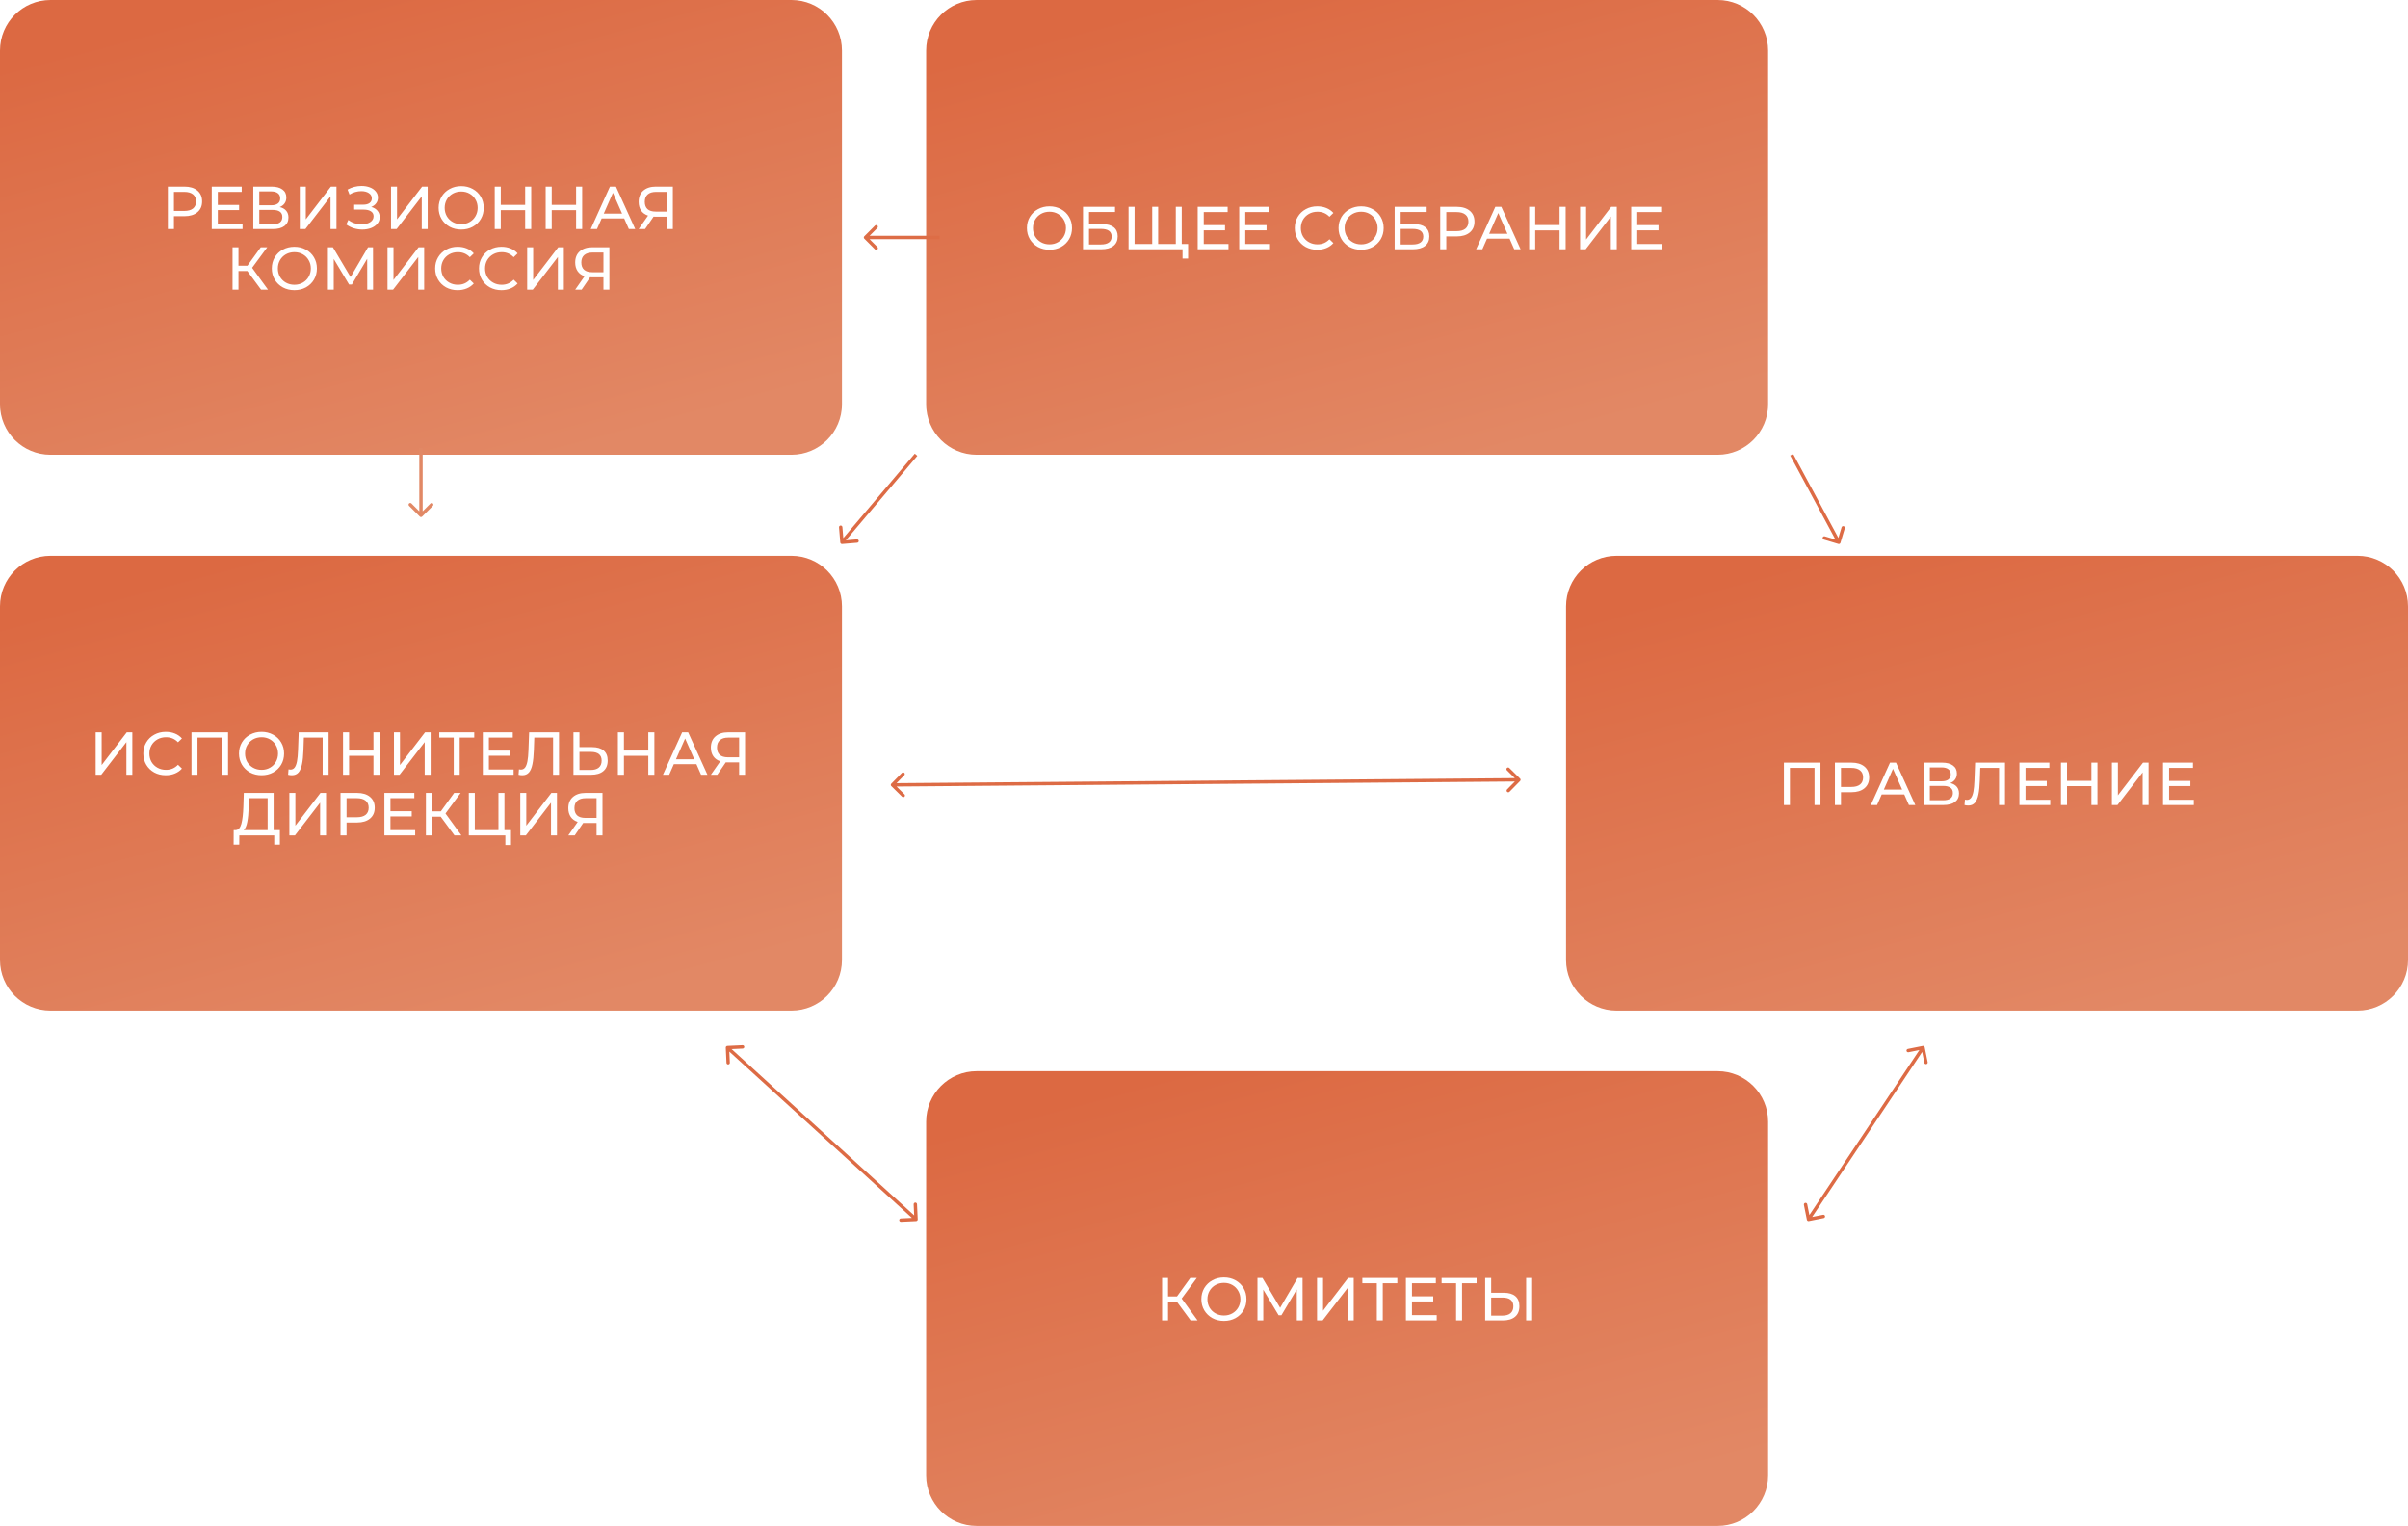 <?xml version="1.0" encoding="UTF-8"?> <svg xmlns="http://www.w3.org/2000/svg" width="715" height="453" viewBox="0 0 715 453" fill="none"><path d="M510 0C518.284 3.22129e-07 525 6.716 525 15V120C525 128.284 518.284 135 510 135H290C281.716 135 275 128.284 275 120V15C275 6.716 281.716 3.22129e-07 290 0H510ZM335.105 61.4V74H351.126V76.754H352.782V72.434H350.892V61.4H349.128V72.434H343.89V61.4H342.126V72.434H336.888V61.4H335.105ZM311.632 61.256C310.36 61.256 309.214 61.538 308.194 62.102C307.174 62.654 306.37 63.422 305.782 64.406C305.206 65.39 304.918 66.488 304.918 67.7C304.918 68.912 305.206 70.01 305.782 70.994C306.37 71.978 307.174 72.752 308.194 73.316C309.214 73.868 310.36 74.144 311.632 74.144C312.892 74.144 314.032 73.868 315.052 73.316C316.072 72.752 316.87 71.984 317.446 71.012C318.022 70.028 318.31 68.924 318.31 67.7C318.31 66.476 318.022 65.378 317.446 64.406C316.87 63.422 316.072 62.654 315.052 62.102C314.032 61.538 312.892 61.256 311.632 61.256ZM391.136 61.256C389.876 61.256 388.735 61.538 387.715 62.102C386.695 62.654 385.897 63.422 385.321 64.406C384.745 65.378 384.457 66.476 384.457 67.7C384.457 68.924 384.745 70.028 385.321 71.012C385.897 71.984 386.689 72.752 387.697 73.316C388.717 73.868 389.857 74.144 391.117 74.144C392.101 74.144 393.001 73.976 393.817 73.64C394.645 73.304 395.347 72.812 395.923 72.164L394.753 71.03C393.793 72.038 392.611 72.542 391.207 72.542C390.271 72.542 389.425 72.332 388.669 71.912C387.913 71.492 387.32 70.915 386.888 70.184C386.468 69.44 386.258 68.612 386.258 67.7C386.258 66.788 386.468 65.966 386.888 65.234C387.32 64.49 387.913 63.908 388.669 63.488C389.425 63.068 390.271 62.858 391.207 62.858C392.623 62.858 393.805 63.356 394.753 64.352L395.923 63.218C395.347 62.57 394.651 62.084 393.835 61.76C393.019 61.424 392.119 61.256 391.136 61.256ZM404.17 61.256C402.898 61.256 401.751 61.538 400.731 62.102C399.711 62.654 398.907 63.422 398.319 64.406C397.743 65.39 397.456 66.488 397.456 67.7C397.456 68.912 397.743 70.01 398.319 70.994C398.907 71.978 399.711 72.752 400.731 73.316C401.751 73.868 402.898 74.144 404.17 74.144C405.43 74.144 406.57 73.868 407.59 73.316C408.61 72.752 409.407 71.984 409.983 71.012C410.559 70.028 410.848 68.924 410.848 67.7C410.848 66.476 410.559 65.378 409.983 64.406C409.407 63.422 408.61 62.654 407.59 62.102C406.57 61.538 405.43 61.256 404.17 61.256ZM321.58 61.4V74H326.979C328.551 74 329.758 73.67 330.598 73.01C331.45 72.35 331.876 71.402 331.876 70.166C331.876 68.99 331.486 68.09 330.706 67.466C329.926 66.842 328.786 66.53 327.286 66.53H323.361V62.93H331.084V61.4H321.58ZM355.628 61.4V74H364.771V72.434H357.428V68.366H363.746V66.836H357.428V62.966H364.52V61.4H355.628ZM367.959 61.4V74H377.103V72.434H369.759V68.366H376.076V66.836H369.759V62.966H376.851V61.4H367.959ZM414.117 61.4V74H419.518C421.089 74 422.296 73.67 423.136 73.01C423.988 72.35 424.413 71.402 424.413 70.166C424.413 68.99 424.023 68.09 423.243 67.466C422.463 66.842 421.323 66.53 419.823 66.53H415.899V62.93H423.621V61.4H414.117ZM427.644 61.4V74H429.443V70.184H432.558C434.19 70.184 435.473 69.794 436.409 69.014C437.345 68.234 437.813 67.16 437.813 65.792C437.813 64.424 437.345 63.35 436.409 62.57C435.473 61.79 434.19 61.4 432.558 61.4H427.644ZM444.005 61.4L438.299 74H440.152L441.538 70.85H448.234L449.62 74H451.511L445.786 61.4H444.005ZM454.045 61.4V74H455.845V68.384H463.081V74H464.881V61.4H463.081V66.818H455.845V61.4H454.045ZM469.171 61.4V74H470.827L478.297 64.298V74H480.061V61.4H478.404L470.953 71.12V61.4H469.171ZM484.349 61.4V74H493.493V72.434H486.149V68.366H492.467V66.836H486.149V62.966H493.241V61.4H484.349ZM326.908 67.952C329.02 67.952 330.076 68.714 330.076 70.238C330.076 71.006 329.806 71.588 329.266 71.984C328.726 72.38 327.94 72.578 326.908 72.578H323.361V67.952H326.908ZM419.445 67.952C421.557 67.952 422.613 68.714 422.613 70.238C422.613 71.006 422.344 71.588 421.804 71.984C421.264 72.38 420.477 72.578 419.445 72.578H415.899V67.952H419.445ZM311.632 62.858C312.556 62.858 313.384 63.068 314.116 63.488C314.86 63.908 315.442 64.49 315.862 65.234C316.294 65.966 316.51 66.788 316.51 67.7C316.51 68.612 316.294 69.44 315.862 70.184C315.442 70.916 314.86 71.492 314.116 71.912C313.384 72.332 312.556 72.542 311.632 72.542C310.708 72.542 309.868 72.332 309.112 71.912C308.368 71.492 307.78 70.916 307.348 70.184C306.928 69.44 306.718 68.612 306.718 67.7C306.718 66.788 306.928 65.966 307.348 65.234C307.78 64.49 308.368 63.908 309.112 63.488C309.868 63.068 310.708 62.858 311.632 62.858ZM404.17 62.858C405.094 62.858 405.921 63.068 406.653 63.488C407.397 63.908 407.979 64.49 408.399 65.234C408.831 65.966 409.048 66.788 409.048 67.7C409.048 68.612 408.831 69.44 408.399 70.184C407.979 70.916 407.397 71.492 406.653 71.912C405.921 72.332 405.094 72.542 404.17 72.542C403.246 72.542 402.405 72.332 401.649 71.912C400.905 71.492 400.318 70.916 399.886 70.184C399.466 69.44 399.256 68.612 399.256 67.7C399.256 66.788 399.466 65.966 399.886 65.234C400.318 64.49 400.906 63.908 401.649 63.488C402.405 63.068 403.246 62.858 404.17 62.858ZM447.604 69.41H442.168L444.887 63.236L447.604 69.41ZM432.503 62.966C433.643 62.966 434.513 63.212 435.113 63.704C435.713 64.184 436.014 64.88 436.014 65.792C436.014 66.704 435.713 67.406 435.113 67.898C434.513 68.378 433.643 68.618 432.503 68.618H429.443V62.966H432.503Z" fill="url(#paint0_linear_10718_1342)"></path><path d="M235 0C243.284 3.22129e-07 250 6.716 250 15V120C250 128.284 243.284 135 235 135H15C6.716 135 6.04031e-08 128.284 0 120V15C0 6.716 6.716 3.22129e-07 15 0H235ZM87.418 73.256C86.146 73.256 84.999 73.538 83.98 74.102C82.96 74.654 82.155 75.422 81.567 76.406C80.992 77.39 80.703 78.488 80.703 79.7C80.703 80.912 80.991 82.01 81.567 82.994C82.155 83.978 82.96 84.752 83.98 85.316C84.999 85.868 86.146 86.144 87.418 86.144C88.678 86.144 89.818 85.868 90.838 85.316C91.858 84.752 92.656 83.984 93.231 83.012C93.807 82.028 94.096 80.924 94.096 79.7C94.096 78.476 93.807 77.378 93.231 76.406C92.656 75.422 91.858 74.654 90.838 74.102C89.818 73.538 88.678 73.256 87.418 73.256ZM135.888 73.256C134.628 73.256 133.488 73.538 132.468 74.102C131.448 74.654 130.65 75.422 130.074 76.406C129.498 77.378 129.21 78.476 129.21 79.7C129.21 80.924 129.498 82.028 130.074 83.012C130.65 83.984 131.442 84.752 132.45 85.316C133.47 85.868 134.61 86.144 135.87 86.144C136.854 86.144 137.753 85.975 138.569 85.64C139.397 85.304 140.1 84.812 140.676 84.164L139.506 83.03C138.546 84.038 137.364 84.542 135.96 84.542C135.024 84.542 134.178 84.332 133.422 83.912C132.666 83.492 132.072 82.916 131.64 82.184C131.22 81.44 131.01 80.612 131.01 79.7C131.01 78.788 131.22 77.966 131.64 77.234C132.072 76.49 132.666 75.908 133.422 75.488C134.178 75.068 135.024 74.858 135.96 74.858C137.376 74.858 138.558 75.356 139.506 76.352L140.676 75.218C140.1 74.57 139.404 74.084 138.588 73.76C137.772 73.424 136.872 73.256 135.888 73.256ZM148.904 73.256C147.644 73.256 146.504 73.538 145.484 74.102C144.464 74.654 143.666 75.422 143.09 76.406C142.514 77.378 142.226 78.476 142.226 79.7C142.226 80.924 142.514 82.028 143.09 83.012C143.666 83.984 144.458 84.752 145.466 85.316C146.486 85.868 147.626 86.144 148.886 86.144C149.87 86.144 150.77 85.976 151.586 85.64C152.414 85.304 153.116 84.812 153.692 84.164L152.522 83.03C151.562 84.038 150.38 84.542 148.976 84.542C148.04 84.542 147.194 84.332 146.438 83.912C145.682 83.492 145.088 82.916 144.656 82.184C144.236 81.44 144.026 80.612 144.026 79.7C144.026 78.788 144.236 77.966 144.656 77.234C145.088 76.49 145.682 75.908 146.438 75.488C147.194 75.068 148.04 74.859 148.976 74.858C150.392 74.858 151.574 75.356 152.522 76.352L153.692 75.218C153.116 74.57 152.42 74.084 151.604 73.76C150.789 73.424 149.888 73.256 148.904 73.256ZM69.048 73.4V86H70.811V80.456H73.439L77.525 86H79.578L74.861 79.502L79.361 73.4H77.436L73.476 78.872H70.811V73.4H69.048ZM97.365 73.4V86H99.094V76.874L103.647 84.47H104.476L109.029 76.82L109.047 86H110.775L110.758 73.4H109.281L104.098 82.256L98.842 73.4H97.365ZM115.058 73.4V86H116.714L124.184 76.298V86H125.947V73.4H124.291L116.84 83.12V73.4H115.058ZM156.532 73.4V86H158.188L165.658 76.298V86H167.422V73.4H165.766L158.313 83.12V73.4H156.532ZM175.887 73.4C174.327 73.4 173.084 73.802 172.16 74.606C171.248 75.398 170.792 76.508 170.792 77.936C170.792 78.944 171.033 79.802 171.513 80.51C171.993 81.206 172.682 81.704 173.582 82.004L170.792 86H172.7L175.221 82.31C175.329 82.322 175.49 82.328 175.706 82.328H179.181V86H180.944V73.4H175.887ZM87.418 74.858C88.342 74.859 89.169 75.068 89.901 75.488C90.645 75.908 91.228 76.49 91.647 77.234C92.079 77.966 92.296 78.788 92.296 79.7C92.296 80.612 92.079 81.44 91.647 82.184C91.228 82.916 90.645 83.492 89.901 83.912C89.169 84.332 88.342 84.542 87.418 84.542C86.494 84.542 85.653 84.332 84.897 83.912C84.153 83.492 83.566 82.916 83.134 82.184C82.714 81.44 82.504 80.612 82.504 79.7C82.504 78.788 82.714 77.966 83.134 77.234C83.566 76.49 84.153 75.908 84.897 75.488C85.653 75.068 86.494 74.858 87.418 74.858ZM179.181 74.966V80.816H175.851C174.783 80.816 173.972 80.57 173.42 80.078C172.88 79.574 172.61 78.854 172.61 77.918C172.61 76.958 172.899 76.226 173.475 75.722C174.051 75.218 174.878 74.966 175.958 74.966H179.181ZM107.345 55.202C106.637 55.202 105.929 55.292 105.221 55.472C104.513 55.652 103.84 55.922 103.204 56.282L103.78 57.758C104.32 57.422 104.89 57.17 105.49 57.002C106.102 56.834 106.702 56.75 107.29 56.75C108.19 56.75 108.934 56.942 109.522 57.326C110.11 57.71 110.404 58.232 110.404 58.892C110.404 59.48 110.177 59.942 109.721 60.278C109.277 60.602 108.653 60.764 107.849 60.764H105.166V62.222H107.975C108.911 62.222 109.636 62.396 110.152 62.744C110.668 63.08 110.927 63.566 110.927 64.202C110.927 64.946 110.584 65.534 109.9 65.966C109.216 66.386 108.37 66.596 107.362 66.596C106.666 66.596 105.976 66.488 105.292 66.272C104.608 66.056 103.99 65.732 103.438 65.3L102.809 66.632C103.492 67.136 104.248 67.514 105.076 67.766C105.904 68.018 106.738 68.144 107.578 68.144C108.502 68.144 109.355 68 110.135 67.712C110.927 67.412 111.556 66.986 112.024 66.434C112.504 65.87 112.744 65.216 112.744 64.472C112.744 63.728 112.522 63.092 112.078 62.565C111.634 62.025 111.017 61.646 110.225 61.43C110.848 61.19 111.335 60.83 111.683 60.35C112.042 59.87 112.223 59.312 112.223 58.676C112.223 57.968 112 57.35 111.557 56.822C111.125 56.294 110.536 55.892 109.792 55.616C109.048 55.34 108.232 55.202 107.345 55.202ZM136.951 55.256C135.679 55.256 134.533 55.538 133.514 56.102C132.494 56.654 131.69 57.422 131.102 58.406C130.526 59.39 130.237 60.488 130.237 61.7C130.237 62.912 130.526 64.01 131.102 64.994C131.69 65.978 132.494 66.752 133.514 67.316C134.533 67.868 135.679 68.144 136.951 68.144C138.211 68.144 139.352 67.868 140.372 67.316C141.392 66.752 142.19 65.984 142.766 65.012C143.342 64.028 143.63 62.924 143.63 61.7C143.63 60.476 143.342 59.378 142.766 58.406C142.19 57.422 141.392 56.654 140.372 56.102C139.352 55.538 138.211 55.256 136.951 55.256ZM49.845 55.4V68H51.645V64.184H54.759C56.391 64.183 57.674 63.794 58.61 63.014C59.546 62.234 60.015 61.16 60.015 59.792C60.015 58.424 59.546 57.35 58.61 56.57C57.674 55.79 56.391 55.401 54.759 55.4H49.845ZM62.878 55.4V68H72.022V66.434H64.678V62.366H70.996V60.836H64.678V56.966H71.77V55.4H62.878ZM75.209 55.4V68H80.969C82.493 68 83.65 67.7 84.442 67.1C85.246 66.5 85.648 65.653 85.648 64.561C85.648 63.746 85.426 63.08 84.982 62.565C84.55 62.036 83.909 61.67 83.057 61.466C83.681 61.226 84.161 60.866 84.497 60.386C84.845 59.906 85.019 59.324 85.019 58.64C85.019 57.596 84.629 56.798 83.849 56.246C83.081 55.682 82.007 55.4 80.627 55.4H75.209ZM89.016 55.4V68H90.672L98.143 58.298V68H99.906V55.4H98.25L90.798 65.12V55.4H89.016ZM116.104 55.4V68H117.76L125.229 58.298V68H126.993V55.4H125.337L117.886 65.12V55.4H116.104ZM146.899 55.4V68H148.699V62.384H155.936V68H157.735V55.4H155.936V60.818H148.699V55.4H146.899ZM162.025 55.4V68H163.825V62.384H171.062V68H172.861V55.4H171.062V60.818H163.825V55.4H162.025ZM181.11 55.4L175.404 68H177.259L178.645 64.85H185.341L186.727 68H188.617L182.893 55.4H181.11ZM194.729 55.4C193.17 55.4 191.928 55.803 191.004 56.606C190.092 57.398 189.636 58.508 189.636 59.935C189.636 60.943 189.876 61.802 190.355 62.51C190.835 63.206 191.526 63.704 192.426 64.004L189.636 68H191.544L194.063 64.31C194.171 64.322 194.334 64.328 194.55 64.328H198.023V68H199.788V55.4H194.729ZM80.933 62.312C81.893 62.312 82.613 62.486 83.093 62.834C83.585 63.17 83.831 63.698 83.831 64.418C83.831 65.858 82.865 66.578 80.933 66.578H76.991V62.312H80.933ZM136.951 56.858C137.875 56.858 138.704 57.068 139.436 57.488C140.18 57.908 140.762 58.49 141.182 59.234C141.614 59.966 141.83 60.788 141.83 61.7C141.83 62.612 141.613 63.44 141.182 64.184C140.762 64.916 140.18 65.492 139.436 65.912C138.704 66.332 137.875 66.542 136.951 66.542C136.027 66.542 135.187 66.332 134.432 65.912C133.688 65.492 133.1 64.916 132.668 64.184C132.248 63.44 132.038 62.612 132.038 61.7C132.038 60.788 132.248 59.966 132.668 59.234C133.1 58.49 133.688 57.908 134.432 57.488C135.188 57.068 136.027 56.858 136.951 56.858ZM184.711 63.41H179.274L181.993 57.236L184.711 63.41ZM198.023 56.966V62.816H194.693C193.626 62.816 192.816 62.57 192.264 62.078C191.724 61.574 191.454 60.854 191.454 59.918C191.454 58.958 191.741 58.226 192.317 57.722C192.893 57.218 193.722 56.966 194.802 56.966H198.023ZM54.704 56.966C55.844 56.966 56.715 57.212 57.315 57.704C57.914 58.184 58.214 58.88 58.214 59.792C58.214 60.704 57.914 61.406 57.315 61.898C56.715 62.378 55.844 62.618 54.704 62.618H51.645V56.966H54.704ZM80.501 56.822C81.365 56.822 82.031 57.002 82.499 57.362C82.967 57.71 83.201 58.22 83.201 58.892C83.201 59.563 82.967 60.074 82.499 60.422C82.043 60.77 81.377 60.944 80.501 60.944H76.991V56.822H80.501Z" fill="url(#paint1_linear_10718_1342)"></path><path d="M235 165C243.284 165 250 171.716 250 180V285C250 293.284 243.284 300 235 300H15C6.716 300 6.04031e-08 293.284 0 285V180C0 171.716 6.716 165 15 165H235ZM139.2 235.4V248H150.055V250.862H151.729V246.434H149.784V235.4H148.002V246.434H140.982V235.4H139.2ZM72.392 235.4L72.266 239.45C72.194 241.646 71.996 243.35 71.672 244.562C71.348 245.762 70.789 246.386 69.997 246.434H69.386L69.367 250.754H71.042L71.06 248H81.428V250.754H83.102V246.434H81.247V235.4H72.392ZM85.922 235.4V248H87.578L95.049 238.298V248H96.812V235.4H95.156L87.704 245.12V235.4H85.922ZM101.101 235.4V248H102.9V244.184H106.015C107.647 244.184 108.931 243.794 109.867 243.014C110.803 242.234 111.271 241.16 111.271 239.792C111.271 238.424 110.803 237.35 109.867 236.57C108.931 235.79 107.647 235.4 106.015 235.4H101.101ZM114.135 235.4V248H123.278V246.434H115.935V242.366H122.253V240.836H115.935V236.966H123.026V235.4H114.135ZM126.465 235.4V248H128.229V242.456H130.857L134.943 248H136.995L132.279 241.502L136.779 235.4H134.854L130.894 240.872H128.229V235.4H126.465ZM154.484 235.4V248H156.14L163.61 238.298V248H165.374V235.4H163.718L156.266 245.12V235.4H154.484ZM173.839 235.4C172.279 235.4 171.036 235.802 170.112 236.606C169.201 237.398 168.744 238.508 168.744 239.936C168.744 240.944 168.985 241.802 169.465 242.51C169.945 243.206 170.634 243.704 171.534 244.004L168.744 248H170.652L173.173 244.31C173.281 244.322 173.443 244.328 173.658 244.328H177.133V248H178.896V235.4H173.839ZM79.466 236.966V246.434H72.356C72.847 245.99 73.202 245.186 73.418 244.022C73.646 242.859 73.79 241.388 73.85 239.612L73.939 236.966H79.466ZM177.133 236.966V242.816H173.803C172.735 242.816 171.924 242.57 171.372 242.078C170.832 241.574 170.562 240.854 170.562 239.918C170.563 238.958 170.851 238.226 171.427 237.722C172.003 237.218 172.831 236.966 173.91 236.966H177.133ZM105.961 236.966C107.101 236.966 107.97 237.212 108.57 237.704C109.17 238.184 109.471 238.88 109.471 239.792C109.471 240.704 109.17 241.406 108.57 241.898C107.97 242.378 107.101 242.618 105.961 242.618H102.9V236.966H105.961ZM49.234 217.256C47.974 217.256 46.834 217.538 45.815 218.102C44.794 218.654 43.996 219.422 43.42 220.406C42.844 221.378 42.557 222.476 42.557 223.7C42.557 224.924 42.844 226.028 43.42 227.012C43.996 227.984 44.788 228.752 45.796 229.316C46.816 229.868 47.956 230.143 49.216 230.144C50.2 230.144 51.1 229.976 51.916 229.64C52.744 229.304 53.447 228.812 54.023 228.164L52.852 227.03C51.893 228.038 50.711 228.542 49.307 228.542C48.371 228.542 47.525 228.332 46.769 227.912C46.013 227.492 45.418 226.916 44.986 226.184C44.566 225.44 44.356 224.612 44.356 223.7C44.356 222.788 44.566 221.966 44.986 221.234C45.418 220.49 46.013 219.908 46.769 219.488C47.525 219.068 48.371 218.858 49.307 218.858C50.722 218.858 51.905 219.356 52.852 220.352L54.023 219.218C53.447 218.57 52.751 218.084 51.935 217.76C51.119 217.424 50.218 217.256 49.234 217.256ZM77.676 217.256C76.404 217.256 75.257 217.538 74.237 218.102C73.217 218.654 72.413 219.422 71.825 220.406C71.249 221.39 70.961 222.488 70.961 223.7C70.961 224.912 71.249 226.01 71.825 226.994C72.413 227.978 73.217 228.752 74.237 229.316C75.257 229.868 76.404 230.144 77.676 230.144C78.936 230.143 80.076 229.868 81.096 229.316C82.116 228.752 82.913 227.984 83.489 227.012C84.065 226.028 84.353 224.924 84.353 223.7C84.353 222.476 84.065 221.378 83.489 220.406C82.913 219.422 82.116 218.654 81.096 218.102C80.076 217.538 78.936 217.256 77.676 217.256ZM88.693 217.4L88.496 222.71C88.448 224.066 88.346 225.158 88.189 225.986C88.034 226.814 87.799 227.438 87.487 227.858C87.175 228.266 86.762 228.47 86.246 228.47C86.054 228.47 85.862 228.446 85.67 228.398L85.544 230C85.928 230.096 86.306 230.144 86.678 230.144C87.494 230.144 88.142 229.874 88.622 229.334C89.102 228.782 89.45 227.966 89.666 226.886C89.894 225.806 90.038 224.396 90.098 222.656L90.224 218.966H95.804V230H97.567V217.4H88.693ZM157.114 217.4L156.917 222.71C156.869 224.066 156.766 225.158 156.61 225.986C156.454 226.814 156.221 227.438 155.909 227.858C155.597 228.266 155.183 228.47 154.667 228.47C154.475 228.47 154.283 228.446 154.091 228.398L153.965 230C154.349 230.096 154.727 230.144 155.099 230.144C155.915 230.144 156.563 229.874 157.043 229.334C157.523 228.782 157.871 227.966 158.087 226.886C158.315 225.806 158.459 224.396 158.519 222.656L158.645 218.966H164.225V230H165.988V217.4H157.114ZM28.404 217.4V230H30.06L37.53 220.298V230H39.294V217.4H37.638L30.186 227.12V217.4H28.404ZM56.862 217.4V230H58.645V218.966H65.952V230H67.716V217.4H56.862ZM101.853 217.4V230H103.652V224.384H110.889V230H112.688V217.4H110.889V222.818H103.652V217.4H101.853ZM116.978 217.4V230H118.634L126.104 220.298V230H127.868V217.4H126.212L118.76 227.12V217.4H116.978ZM130.429 217.4V218.966H134.73V230H136.494V218.966H140.814V217.4H130.429ZM143.362 217.4V230H152.506V228.434H145.162V224.366H151.48V222.836H145.162V218.966H152.254V217.4H143.362ZM170.273 217.4V230H175.476C177.072 230 178.295 229.64 179.147 228.92C180.011 228.2 180.443 227.15 180.443 225.77C180.443 224.462 180.041 223.472 179.237 222.8C178.445 222.128 177.3 221.792 175.8 221.792H172.056V217.4H170.273ZM183.466 217.4V230H185.266V224.384H192.502V230H194.302V217.4H192.502V222.818H185.266V217.4H183.466ZM202.551 217.4L196.845 230H198.699L200.085 226.85H206.781L208.167 230H210.057L204.333 217.4H202.551ZM216.17 217.4C214.61 217.4 213.368 217.802 212.444 218.606C211.532 219.398 211.076 220.508 211.076 221.936C211.076 222.943 211.316 223.802 211.796 224.51C212.276 225.206 212.966 225.704 213.866 226.004L211.076 230H212.984L215.504 226.31C215.612 226.322 215.774 226.328 215.99 226.328H219.464V230H221.229V217.4H216.17ZM175.403 223.214C177.563 223.214 178.643 224.078 178.644 225.806C178.644 226.706 178.362 227.396 177.798 227.876C177.246 228.344 176.447 228.578 175.403 228.578H172.056V223.214H175.403ZM77.676 218.858C78.6 218.858 79.427 219.068 80.159 219.488C80.903 219.908 81.485 220.49 81.905 221.234C82.337 221.966 82.554 222.788 82.554 223.7C82.554 224.612 82.337 225.44 81.905 226.184C81.485 226.916 80.903 227.492 80.159 227.912C79.427 228.332 78.6 228.542 77.676 228.542C76.752 228.542 75.911 228.332 75.155 227.912C74.411 227.492 73.824 226.916 73.392 226.184C72.972 225.44 72.762 224.612 72.762 223.7C72.762 222.788 72.972 221.966 73.392 221.234C73.824 220.49 74.411 219.908 75.155 219.488C75.911 219.068 76.752 218.858 77.676 218.858ZM206.151 225.41H200.715L203.434 219.236L206.151 225.41ZM219.464 218.966V224.816H216.134C215.066 224.816 214.256 224.57 213.704 224.078C213.164 223.574 212.895 222.854 212.895 221.918C212.895 220.958 213.182 220.226 213.758 219.722C214.334 219.218 215.162 218.966 216.242 218.966H219.464Z" fill="url(#paint2_linear_10718_1342)"></path><path d="M700 165C708.284 165 715 171.716 715 180V285C715 293.284 708.284 300 700 300H480C471.716 300 465 293.284 465 285V180C465 171.716 471.716 165 480 165H700ZM586.467 226.4L586.269 231.71C586.221 233.066 586.119 234.158 585.963 234.986C585.807 235.814 585.573 236.438 585.261 236.858C584.949 237.266 584.534 237.47 584.019 237.47C583.827 237.47 583.635 237.446 583.443 237.398L583.317 239C583.701 239.096 584.079 239.144 584.451 239.144C585.267 239.144 585.915 238.874 586.395 238.334C586.875 237.782 587.223 236.966 587.439 235.886C587.667 234.806 587.811 233.396 587.871 231.656L587.997 227.966H593.577V239H595.341V226.4H586.467ZM529.693 226.4V239H531.475V227.966H538.783V239H540.547V226.4H529.693ZM544.836 226.4V239H546.636V235.184H549.75C551.382 235.184 552.667 234.794 553.603 234.014C554.538 233.234 555.006 232.16 555.006 230.792C555.006 229.424 554.538 228.35 553.603 227.57C552.667 226.79 551.382 226.4 549.75 226.4H544.836ZM561.197 226.4L555.491 239H557.345L558.731 235.85H565.427L566.813 239H568.703L562.979 226.4H561.197ZM571.237 226.4V239H576.998C578.522 239 579.68 238.7 580.472 238.1C581.276 237.5 581.678 236.653 581.678 235.562C581.678 234.746 581.455 234.08 581.012 233.564C580.58 233.036 579.938 232.67 579.086 232.466C579.71 232.226 580.189 231.866 580.525 231.386C580.873 230.906 581.048 230.324 581.048 229.64C581.048 228.596 580.658 227.798 579.878 227.246C579.11 226.682 578.035 226.4 576.655 226.4H571.237ZM599.626 226.4V239H608.77V237.434H601.426V233.366H607.744V231.836H601.426V227.966H608.518V226.4H599.626ZM611.956 226.4V239H613.757V233.384H620.992V239H622.792V226.4H620.992V231.818H613.757V226.4H611.956ZM627.082 226.4V239H628.738L636.208 229.298V239H637.972V226.4H636.316L628.864 236.12V226.4H627.082ZM642.261 226.4V239H651.404V237.434H644.061V233.366H650.378V231.836H644.061V227.966H651.152V226.4H642.261ZM576.962 233.312C577.922 233.312 578.642 233.486 579.122 233.834C579.614 234.17 579.859 234.698 579.859 235.418C579.859 236.858 578.894 237.578 576.962 237.578H573.02V233.312H576.962ZM564.797 234.41H559.361L562.079 228.236L564.797 234.41ZM549.696 227.966C550.836 227.966 551.706 228.212 552.306 228.704C552.906 229.184 553.206 229.88 553.206 230.792C553.206 231.704 552.906 232.406 552.306 232.898C551.706 233.378 550.836 233.618 549.696 233.618H546.636V227.966H549.696ZM576.529 227.822C577.393 227.822 578.059 228.002 578.527 228.362C578.995 228.71 579.229 229.22 579.229 229.892C579.229 230.564 578.995 231.074 578.527 231.422C578.071 231.77 577.405 231.944 576.529 231.944H573.02V227.822H576.529Z" fill="url(#paint3_linear_10718_1342)"></path><path d="M451.366 231.849C451.56 231.652 451.557 231.335 451.36 231.142L448.153 227.986C447.956 227.792 447.639 227.794 447.446 227.991C447.252 228.188 447.255 228.505 447.451 228.698L450.303 231.504L447.497 234.355C447.304 234.552 447.306 234.868 447.503 235.062C447.7 235.256 448.016 235.253 448.21 235.056L451.366 231.849ZM264.644 232.657C264.45 232.854 264.453 233.171 264.649 233.365L267.857 236.521C268.054 236.714 268.371 236.712 268.564 236.515C268.758 236.318 268.755 236.001 268.558 235.808L265.707 233.002L268.513 230.151C268.706 229.954 268.704 229.638 268.507 229.444C268.31 229.25 267.993 229.253 267.8 229.45L264.644 232.657ZM451.01 231.498L451.006 230.998L264.996 232.508L265 233.008L265.004 233.508L451.014 231.998L451.01 231.498Z" fill="#DD6B45"></path><path d="M545.856 161.479C546.121 161.558 546.4 161.408 546.479 161.144L547.772 156.833C547.851 156.569 547.701 156.29 547.437 156.211C547.172 156.132 546.894 156.282 546.814 156.546L545.665 160.377L541.833 159.228C541.569 159.149 541.29 159.299 541.211 159.563C541.132 159.828 541.282 160.106 541.546 160.186L545.856 161.479ZM546 161L546.44 160.763L532.44 134.763L532 135L531.56 135.237L545.56 161.237L546 161Z" fill="#DD6B45"></path><path d="M249.502 161.042C249.525 161.317 249.766 161.521 250.042 161.498L254.526 161.125C254.801 161.102 255.006 160.86 254.983 160.585C254.96 160.31 254.718 160.105 254.443 160.128L250.457 160.46L250.125 156.474C250.102 156.199 249.86 155.994 249.585 156.017C249.31 156.04 249.105 156.282 249.128 156.557L249.502 161.042ZM250 161L250.382 161.323L272.382 135.323L272 135L271.618 134.677L249.618 160.677L250 161Z" fill="#DD6B45"></path><path d="M124.646 153.354C124.842 153.549 125.158 153.549 125.354 153.354L128.536 150.172C128.731 149.976 128.731 149.66 128.536 149.464C128.34 149.269 128.024 149.269 127.828 149.464L125 152.293L122.172 149.464C121.976 149.269 121.66 149.269 121.464 149.464C121.269 149.66 121.269 149.976 121.464 150.172L124.646 153.354ZM125 153H125.5V133H125H124.5V153H125Z" fill="#E18865"></path><path d="M256.635 70.146C256.44 70.342 256.44 70.658 256.635 70.854L259.817 74.035C260.012 74.231 260.329 74.231 260.524 74.035C260.72 73.84 260.72 73.524 260.524 73.328L257.696 70.5L260.524 67.672C260.72 67.476 260.72 67.16 260.524 66.965C260.329 66.769 260.012 66.769 259.817 66.965L256.635 70.146ZM256.989 70.5V71H279.011V70.5V70H256.989V70.5Z" fill="#DD6D46"></path><path d="M510 318C518.284 318 525 324.716 525 333V438C525 446.284 518.284 453 510 453H290C281.716 453 275 446.284 275 438V333C275 324.716 281.716 318 290 318H510ZM363.429 379.256C362.157 379.256 361.01 379.538 359.99 380.102C358.97 380.654 358.166 381.422 357.578 382.406C357.002 383.39 356.714 384.488 356.714 385.7C356.714 386.912 357.002 388.01 357.578 388.994C358.166 389.978 358.97 390.752 359.99 391.316C361.01 391.868 362.157 392.144 363.429 392.144C364.689 392.143 365.829 391.868 366.849 391.316C367.869 390.752 368.666 389.984 369.242 389.012C369.818 388.028 370.106 386.924 370.106 385.7C370.106 384.476 369.818 383.378 369.242 382.406C368.666 381.422 367.869 380.654 366.849 380.102C365.829 379.538 364.689 379.256 363.429 379.256ZM345.059 379.4V392H346.822V386.456H349.45L353.536 392H355.589L350.872 385.502L355.372 379.4H353.446L349.486 384.872H346.822V379.4H345.059ZM373.376 379.4V392H375.104V382.874L379.658 390.47H380.486L385.04 382.82L385.058 392H386.786L386.769 379.4H385.292L380.108 388.256L374.853 379.4H373.376ZM391.068 379.4V392H392.725L400.194 382.298V392H401.958V379.4H400.302L392.851 389.12V379.4H391.068ZM404.519 379.4V380.966H408.82V392H410.585V380.966H414.904V379.4H404.519ZM417.452 379.4V392H426.597V390.434H419.252V386.366H425.57V384.836H419.252V380.966H426.344V379.4H417.452ZM428.055 379.4V380.966H432.356V392H434.121V380.966H438.44V379.4H428.055ZM440.988 379.4V392H446.19C447.786 392 449.01 391.64 449.862 390.92C450.726 390.2 451.158 389.15 451.158 387.77C451.158 386.462 450.756 385.472 449.952 384.8C449.16 384.128 448.014 383.792 446.515 383.792H442.771V379.4H440.988ZM453.156 379.4V392H454.938V379.4H453.156ZM446.118 385.214C448.278 385.214 449.358 386.078 449.358 387.806C449.358 388.706 449.077 389.396 448.513 389.876C447.961 390.344 447.162 390.578 446.118 390.578H442.771V385.214H446.118ZM363.429 380.858C364.353 380.858 365.18 381.068 365.912 381.488C366.656 381.908 367.238 382.49 367.658 383.234C368.09 383.966 368.307 384.788 368.307 385.7C368.307 386.612 368.09 387.44 367.658 388.184C367.238 388.916 366.656 389.492 365.912 389.912C365.18 390.332 364.352 390.542 363.429 390.542C362.505 390.542 361.664 390.332 360.908 389.912C360.164 389.492 359.577 388.916 359.145 388.184C358.725 387.44 358.515 386.612 358.515 385.7C358.515 384.788 358.725 383.966 359.145 383.234C359.576 382.49 360.164 381.908 360.908 381.488C361.664 381.068 362.505 380.858 363.429 380.858Z" fill="url(#paint4_linear_10718_1342)"></path><path d="M215.977 310.501C215.701 310.513 215.488 310.747 215.501 311.023L215.711 315.518C215.723 315.794 215.958 316.007 216.233 315.995C216.509 315.982 216.722 315.748 216.71 315.472L216.523 311.476L220.518 311.289C220.794 311.277 221.007 311.042 220.995 310.767C220.982 310.491 220.748 310.278 220.472 310.29L215.977 310.501ZM272.023 362.499C272.299 362.487 272.512 362.253 272.499 361.977L272.289 357.482C272.277 357.206 272.042 356.993 271.767 357.005C271.491 357.018 271.278 357.252 271.29 357.528L271.477 361.524L267.482 361.711C267.206 361.723 266.993 361.958 267.005 362.233C267.018 362.509 267.252 362.722 267.528 362.71L272.023 362.499ZM216 311L215.663 311.37L271.663 362.37L272 362L272.337 361.63L216.337 310.63L216 311Z" fill="#DD6B45"></path><path d="M571.49 310.902C571.436 310.631 571.173 310.456 570.902 310.51L566.489 311.392C566.219 311.446 566.043 311.71 566.097 311.981C566.151 312.251 566.415 312.427 566.685 312.373L570.608 311.588L571.392 315.511C571.446 315.781 571.71 315.957 571.981 315.903C572.251 315.849 572.427 315.585 572.373 315.315L571.49 310.902ZM536.51 362.098C536.564 362.369 536.827 362.544 537.098 362.49L541.511 361.608C541.781 361.554 541.957 361.29 541.903 361.019C541.849 360.749 541.585 360.573 541.315 360.627L537.392 361.412L536.608 357.489C536.554 357.219 536.29 357.043 536.019 357.097C535.749 357.151 535.573 357.415 535.627 357.685L536.51 362.098ZM571 311L570.584 310.723L536.584 361.723L537 362L537.416 362.277L571.416 311.277L571 311Z" fill="#DD6B45"></path><defs><linearGradient id="paint0_linear_10718_1342" x1="362.274" y1="-3.4" x2="402.353" y2="145.644" gradientUnits="userSpaceOnUse"><stop stop-color="#DC6942"></stop><stop offset="1" stop-color="#E28865"></stop></linearGradient><linearGradient id="paint1_linear_10718_1342" x1="87.274" y1="-3.4" x2="127.353" y2="145.644" gradientUnits="userSpaceOnUse"><stop stop-color="#DC6942"></stop><stop offset="1" stop-color="#E28865"></stop></linearGradient><linearGradient id="paint2_linear_10718_1342" x1="87.274" y1="161.6" x2="127.353" y2="310.644" gradientUnits="userSpaceOnUse"><stop stop-color="#DC6942"></stop><stop offset="1" stop-color="#E28865"></stop></linearGradient><linearGradient id="paint3_linear_10718_1342" x1="552.274" y1="161.6" x2="592.353" y2="310.644" gradientUnits="userSpaceOnUse"><stop stop-color="#DC6942"></stop><stop offset="1" stop-color="#E28865"></stop></linearGradient><linearGradient id="paint4_linear_10718_1342" x1="362.274" y1="314.6" x2="402.353" y2="463.644" gradientUnits="userSpaceOnUse"><stop stop-color="#DC6942"></stop><stop offset="1" stop-color="#E28865"></stop></linearGradient></defs></svg> 